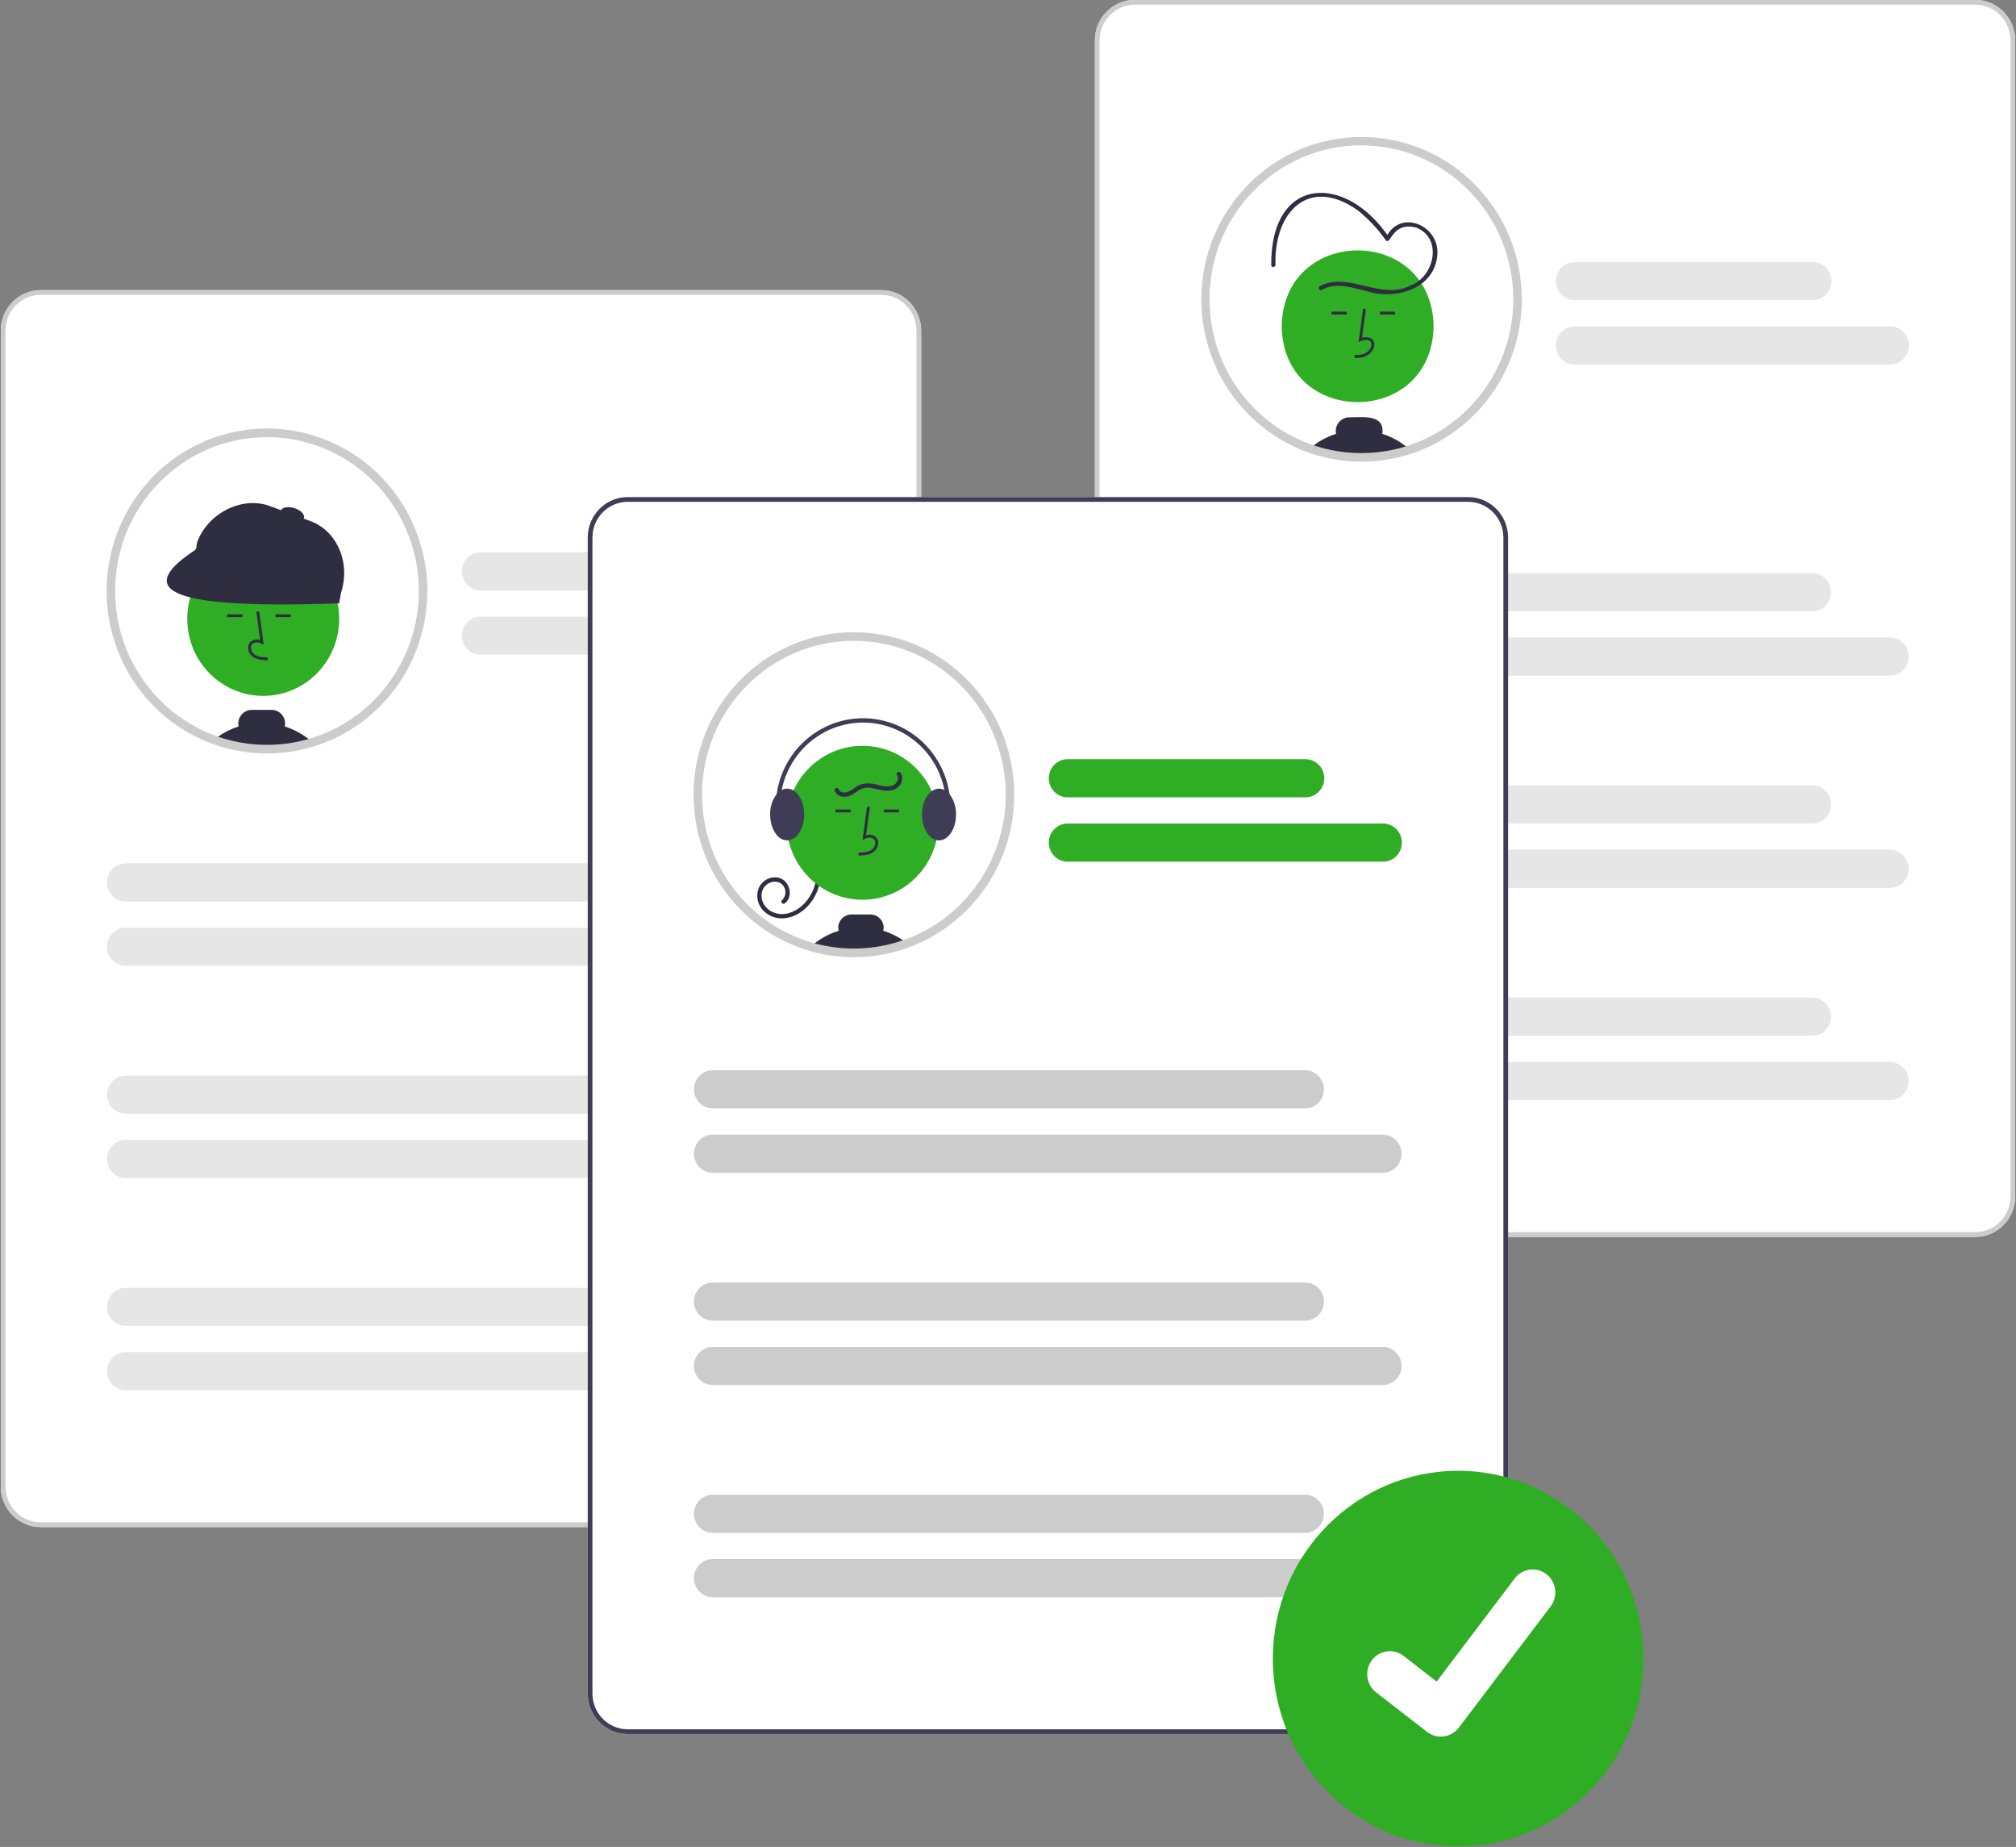 <svg xmlns="http://www.w3.org/2000/svg" xmlns:xlink="http://www.w3.org/1999/xlink" width="119" height="109" xml:space="preserve"><rect width="100%" height="100%" fill="#808080" stroke="none"/><defs><clipPath id="clip0"><rect x="223" y="491" width="119" height="109"></rect></clipPath></defs><g clip-path="url(#clip0)" transform="translate(-223 -491)"><path d="M94.734 111.846 45.12 111.846C43.819 111.845 42.766 110.791 42.764 109.49L42.764 42.138C42.766 40.837 43.819 39.783 45.12 39.782L94.734 39.782C96.034 39.783 97.088 40.837 97.09 42.138L97.09 109.49C97.088 110.791 96.034 111.845 94.734 111.846Z" fill="#FFFFFF" transform="matrix(1 0 0 1.013 180.283 467.823)"></path><path d="M67.69 57.31C67.69 61.301 65.123 64.838 61.329 66.075 61.273 66.092 61.218 66.11 61.162 66.126 60.922 66.2 60.679 66.263 60.432 66.317 59.985 66.414 59.531 66.477 59.074 66.505 58.876 66.519 58.676 66.525 58.475 66.525 57.438 66.526 56.408 66.352 55.429 66.009 55.4 65.999 55.372 65.989 55.344 65.979 50.557 64.25 48.078 58.968 49.807 54.181 51.536 49.394 56.818 46.915 61.605 48.644 65.257 49.962 67.69 53.428 67.69 57.31Z" fill="#FFFFFF" transform="matrix(1 0 0 1.013 180.283 467.823)"></path><path d="M19.974 36.058C19.974 38.534 17.967 40.541 15.491 40.541 13.014 40.541 11.007 38.534 11.007 36.058 11.007 33.582 13.014 31.575 15.491 31.575 17.967 31.575 19.974 33.582 19.974 36.058Z" fill="#2FAD25" transform="matrix(1 0 0 1.013 223.047 491)"></path><path d="M58.516 61.348 58.521 61.18C58.209 61.172 57.934 61.152 57.728 61.001 57.61 60.91 57.537 60.771 57.529 60.622 57.521 60.531 57.557 60.441 57.625 60.379 57.784 60.283 57.983 60.281 58.144 60.375L58.282 60.438 58.016 58.496 57.85 58.519 58.076 60.171C57.888 60.101 57.678 60.132 57.517 60.251 57.409 60.346 57.352 60.485 57.361 60.628 57.371 60.829 57.469 61.015 57.629 61.136 57.895 61.33 58.239 61.34 58.516 61.348Z" fill="#2F2E41" transform="matrix(1 0 0 1.013 180.283 467.823)"></path><path d="M13.363 35.787 14.265 35.787 14.265 35.954 13.363 35.954Z" fill="#2F2E41" transform="matrix(1 0 0 1.013 223.047 491)"></path><path d="M16.211 35.787 17.114 35.787 17.114 35.954 16.211 35.954Z" fill="#2F2E41" transform="matrix(1 0 0 1.013 223.047 491)"></path><path d="M59.528 65.2C59.54 65.145 59.547 65.089 59.547 65.032 59.546 64.593 59.19 64.237 58.751 64.237L57.578 64.237C57.139 64.237 56.783 64.593 56.782 65.032 56.782 65.089 56.788 65.145 56.801 65.201 56.358 65.34 55.94 65.547 55.56 65.815 55.486 65.866 55.414 65.921 55.344 65.979 55.372 65.989 55.4 65.999 55.429 66.009 56.408 66.352 57.438 66.526 58.475 66.525 58.676 66.525 58.876 66.519 59.074 66.505 59.531 66.477 59.985 66.414 60.432 66.317 60.679 66.263 60.922 66.2 61.162 66.126 60.688 65.707 60.132 65.392 59.528 65.2Z" fill="#2F2E41" transform="matrix(1 0 0 1.013 180.283 467.823)"></path><path d="M59.378 66.399C59.269 66.407 59.164 66.443 59.074 66.505 59.531 66.477 59.985 66.414 60.432 66.317Z" fill="#2F2E41" transform="matrix(1 0 0 1.013 180.283 467.823)"></path><path d="M62.321 57.867 54.532 55.018C54.358 54.954 54.269 54.762 54.333 54.588L54.359 54.464C54.967 52.801 56.983 51.755 58.646 52.363L61.043 53.239C62.706 53.848 63.428 55.817 62.82 57.479L62.751 57.668C62.687 57.841 62.495 57.931 62.321 57.867Z" fill="#2F2E41" transform="matrix(1 0 0 1.013 180.283 467.823)"></path><path d="M62.74 58.025C51.885 58.426 50.936 57.062 54.244 54.917L54.946 53.626 62.987 56.558Z" fill="#2F2E41" transform="matrix(1 0 0 1.013 180.283 467.823)"></path><path d="M60.372 52.887C60.372 53.281 60.203 53.6 59.994 53.6 59.786 53.6 59.617 53.281 59.617 52.887 59.617 52.493 59.786 52.174 59.994 52.174 60.203 52.174 60.372 52.493 60.372 52.887Z" fill="#2F2E41" transform="matrix(0.288 -0.969 0.957 0.291 172.367 564.095)"></path><path d="M58.475 66.776C57.41 66.778 56.352 66.599 55.346 66.246L55.258 66.215C50.341 64.438 47.796 59.012 49.573 54.095 51.35 49.178 56.776 46.633 61.693 48.41 66.609 50.187 69.155 55.613 67.378 60.53 66.386 63.275 64.182 65.41 61.406 66.313 61.347 66.332 61.291 66.35 61.234 66.367 60.996 66.441 60.743 66.506 60.486 66.562 60.026 66.662 59.559 66.727 59.09 66.756 58.888 66.769 58.681 66.776 58.475 66.776ZM58.475 48.347C53.524 48.348 49.511 52.362 49.512 57.313 49.513 61.089 51.879 64.459 55.429 65.743L55.513 65.772C56.465 66.105 57.467 66.275 58.475 66.274 58.67 66.274 58.865 66.267 59.057 66.254 59.502 66.227 59.944 66.165 60.379 66.071 60.623 66.018 60.862 65.956 61.088 65.886 61.144 65.87 61.197 65.853 61.251 65.836 65.958 64.302 68.532 59.243 66.998 54.535 65.796 50.845 62.356 48.347 58.475 48.347Z" fill="#CCCCCC" transform="matrix(1 0 0 1.013 180.283 467.823)"></path><path d="M94.734 111.846 45.12 111.846C43.819 111.845 42.766 110.791 42.764 109.49L42.764 42.138C42.766 40.837 43.819 39.783 45.12 39.782L94.734 39.782C96.034 39.783 97.088 40.837 97.09 42.138L97.09 109.49C97.088 110.791 96.034 111.845 94.734 111.846ZM45.12 40.059C43.972 40.06 43.042 40.99 43.041 42.138L43.041 109.49C43.042 110.638 43.972 111.568 45.12 111.569L94.734 111.569C95.881 111.568 96.811 110.638 96.812 109.49L96.812 42.138C96.811 40.99 95.881 40.06 94.734 40.059Z" fill="#CCCCCC" transform="matrix(1 0 0 1.013 180.283 467.823)"></path><path d="M85.129 57.275 71.09 57.275C70.477 57.274 69.98 56.776 69.981 56.162 69.981 55.55 70.478 55.054 71.09 55.053L85.129 55.053C85.742 55.053 86.24 55.549 86.241 56.162 86.242 56.776 85.745 57.274 85.132 57.275 85.131 57.275 85.13 57.275 85.129 57.275Z" fill="#E6E6E6" transform="matrix(1 0 0 1.013 180.283 467.823)"></path><path d="M89.71 61.023 71.09 61.023C70.477 61.022 69.98 60.524 69.981 59.911 69.981 59.299 70.478 58.802 71.09 58.802L89.71 58.802C90.324 58.802 90.82 59.3 90.82 59.914 90.819 60.526 90.323 61.022 89.71 61.023Z" fill="#E6E6E6" transform="matrix(1 0 0 1.013 180.283 467.823)"></path><path d="M85.109 75.4 50.143 75.4C49.53 75.4 49.032 74.904 49.031 74.29 49.03 73.677 49.527 73.179 50.141 73.178 50.141 73.178 50.142 73.178 50.143 73.178L85.109 73.178C85.722 73.179 86.219 73.677 86.218 74.29 86.217 74.903 85.721 75.399 85.109 75.4Z" fill="#E6E6E6" transform="matrix(1 0 0 1.013 180.283 467.823)"></path><path d="M89.69 79.148 50.143 79.148C49.53 79.149 49.032 78.652 49.031 78.039 49.03 77.425 49.527 76.927 50.141 76.927 50.141 76.927 50.142 76.927 50.143 76.927L89.69 76.927C90.303 76.926 90.801 77.423 90.802 78.036 90.803 78.649 90.306 79.147 89.693 79.148 89.692 79.148 89.691 79.148 89.69 79.148Z" fill="#E6E6E6" transform="matrix(1 0 0 1.013 180.283 467.823)"></path><path d="M85.109 87.763 50.143 87.763C49.53 87.763 49.033 87.266 49.033 86.653 49.033 86.039 49.53 85.542 50.143 85.542L85.109 85.542C85.722 85.542 86.219 86.039 86.219 86.653 86.219 87.266 85.722 87.763 85.109 87.763Z" fill="#E6E6E6" transform="matrix(1 0 0 1.013 180.283 467.823)"></path><path d="M89.69 91.512 50.143 91.512C49.53 91.512 49.033 91.015 49.033 90.401 49.033 89.788 49.53 89.29 50.143 89.29L89.69 89.29C90.303 89.29 90.801 89.788 90.801 90.401 90.801 91.014 90.303 91.512 89.69 91.512Z" fill="#E6E6E6" transform="matrix(1 0 0 1.013 180.283 467.823)"></path><path d="M85.109 100.127 50.143 100.127C49.53 100.127 49.033 99.63 49.033 99.016 49.033 98.403 49.53 97.906 50.143 97.906L85.109 97.906C85.722 97.906 86.219 98.403 86.219 99.016 86.219 99.63 85.722 100.127 85.109 100.127Z" fill="#E6E6E6" transform="matrix(1 0 0 1.013 180.283 467.823)"></path><path d="M89.69 103.875 50.143 103.875C49.53 103.875 49.033 103.378 49.033 102.765 49.033 102.151 49.53 101.654 50.143 101.654L89.69 101.654C90.303 101.654 90.801 102.151 90.801 102.765 90.801 103.378 90.303 103.875 89.69 103.875Z" fill="#E6E6E6" transform="matrix(1 0 0 1.013 180.283 467.823)"></path><path d="M159.314 94.939 109.701 94.939C108.4 94.937 107.346 93.883 107.345 92.583L107.345 25.23C107.346 23.93 108.4 22.876 109.701 22.874L159.314 22.874C160.615 22.876 161.669 23.93 161.67 25.23L161.67 92.583C161.669 93.883 160.615 94.937 159.314 94.939Z" fill="#FFFFFF" transform="matrix(1 0 0 1.013 180.283 467.823)"></path><path d="M159.314 94.939 109.701 94.939C108.4 94.937 107.346 93.883 107.345 92.583L107.345 25.23C107.346 23.93 108.4 22.876 109.701 22.874L159.314 22.874C160.615 22.876 161.669 23.93 161.67 25.23L161.67 92.583C161.669 93.883 160.615 94.937 159.314 94.939ZM109.701 23.151C108.553 23.153 107.623 24.083 107.622 25.23L107.622 92.583C107.623 93.73 108.553 94.66 109.701 94.662L159.314 94.662C160.462 94.66 161.392 93.73 161.393 92.583L161.393 25.23C161.392 24.083 160.462 23.153 159.314 23.151Z" fill="#CCCCCC" transform="matrix(1 0 0 1.013 180.283 467.823)"></path><path d="M132.294 40.311C132.294 45.4 128.169 49.526 123.08 49.526 117.99 49.526 113.865 45.4 113.865 40.311 113.865 35.222 117.99 31.096 123.08 31.096 128.168 31.098 132.293 35.222 132.294 40.311Z" fill="#FFFFFF" transform="matrix(1 0 0 1.013 180.283 467.823)"></path><path d="M127.339 41.888C127.238 47.781 118.472 47.78 118.372 41.888 118.472 35.994 127.239 35.995 127.339 41.888Z" fill="#2FAD25" transform="matrix(1 0 0 1.013 180.283 467.823)"></path><path d="M122.677 43.717 122.672 43.55C123.827 43.704 124.076 42.273 122.911 42.808L123.177 40.865 123.343 40.888 123.117 42.54C124.343 42.358 123.89 43.885 122.677 43.717Z" fill="#2F2E41" transform="matrix(1 0 0 1.013 180.283 467.823)"></path><path d="M81.4 18.156 82.302 18.156 82.302 18.323 81.4 18.323Z" fill="#2F2E41" transform="matrix(1 0 0 1.013 223.047 491)"></path><path d="M78.552 18.156 79.454 18.156 79.454 18.323 78.552 18.323Z" fill="#2F2E41" transform="matrix(1 0 0 1.013 223.047 491)"></path><path d="M124.308 48.156C124.484 46.969 123.095 47.204 122.359 47.192 121.919 47.194 121.563 47.552 121.564 47.992 121.564 48.047 121.57 48.102 121.582 48.155 121.012 48.331 120.485 48.622 120.033 49.01 121.94 49.675 124.012 49.698 125.933 49.075 125.465 48.655 124.91 48.341 124.308 48.156Z" fill="#2F2E41" transform="matrix(1 0 0 1.013 180.283 467.823)"></path><path d="M120.747 39.767C121.578 39.287 122.586 39.656 123.444 39.857 125.072 40.358 127.356 39.731 127.554 37.791 127.76 35.987 125.292 34.981 124.503 36.777L124.733 36.747C122.175 32.945 117.725 33.089 117.754 38.316 117.745 38.478 117.996 38.477 118.006 38.316 117.912 35.236 119.95 33.131 122.831 35.11 123.475 35.614 124.042 36.208 124.516 36.874 124.816 37.21 124.881 35.762 126.318 36.141 127.898 36.754 127.382 39.017 125.97 39.514 124.224 40.406 122.333 38.676 120.62 39.55 120.562 39.587 120.544 39.665 120.581 39.724 120.617 39.78 120.689 39.799 120.747 39.767Z" fill="#2F2E41" transform="matrix(1 0 0 1.013 180.283 467.823)"></path><path d="M123.08 49.777C117.856 49.773 113.625 45.535 113.629 40.311 113.634 35.088 117.872 30.857 123.095 30.861 128.319 30.865 132.55 35.103 132.546 40.327 132.542 44.422 129.905 48.049 126.011 49.314 125.064 49.622 124.075 49.778 123.08 49.777ZM123.08 31.348C118.128 31.347 114.114 35.36 114.113 40.311 114.113 45.262 118.126 49.277 123.077 49.277 128.028 49.278 132.042 45.265 132.043 40.314 132.043 40.313 132.043 40.312 132.043 40.311 132.037 35.363 128.028 31.353 123.08 31.348Z" fill="#CCCCCC" transform="matrix(1 0 0 1.013 180.283 467.823)"></path><path d="M149.71 40.367 135.671 40.367C135.057 40.367 134.56 39.87 134.56 39.256 134.56 38.643 135.057 38.146 135.671 38.146L149.71 38.146C150.323 38.146 150.821 38.643 150.821 39.256 150.821 39.87 150.323 40.367 149.71 40.367Z" fill="#E6E6E6" transform="matrix(1 0 0 1.013 180.283 467.823)"></path><path d="M154.291 44.115 135.671 44.115C135.057 44.116 134.56 43.62 134.559 43.006 134.558 42.393 135.055 41.895 135.668 41.894 135.669 41.894 135.67 41.894 135.671 41.894L154.291 41.894C154.905 41.894 155.402 42.391 155.402 43.005 155.402 43.618 154.905 44.115 154.291 44.115Z" fill="#E6E6E6" transform="matrix(1 0 0 1.013 180.283 467.823)"></path><path d="M149.69 58.492 114.724 58.492C114.111 58.491 113.614 57.994 113.615 57.38 113.616 56.768 114.112 56.272 114.724 56.271L149.69 56.271C150.303 56.271 150.8 56.768 150.8 57.382 150.8 57.995 150.303 58.492 149.69 58.492Z" fill="#E6E6E6" transform="matrix(1 0 0 1.013 180.283 467.823)"></path><path d="M154.271 62.241 114.724 62.241C114.111 62.242 113.613 61.745 113.612 61.131 113.611 60.518 114.108 60.02 114.721 60.019 114.722 60.019 114.723 60.019 114.724 60.019L154.271 60.019C154.884 60.019 155.381 60.517 155.381 61.13 155.381 61.743 154.884 62.241 154.271 62.241Z" fill="#E6E6E6" transform="matrix(1 0 0 1.013 180.283 467.823)"></path><path d="M149.69 70.856 114.724 70.856C114.111 70.855 113.614 70.357 113.615 69.744 113.616 69.132 114.112 68.635 114.724 68.635L149.69 68.635C150.303 68.635 150.8 69.132 150.8 69.745 150.8 70.359 150.303 70.856 149.69 70.856Z" fill="#E6E6E6" transform="matrix(1 0 0 1.013 180.283 467.823)"></path><path d="M154.271 74.604 114.724 74.604C114.111 74.605 113.613 74.109 113.612 73.495 113.611 72.882 114.108 72.384 114.721 72.383 114.722 72.383 114.723 72.383 114.724 72.383L154.271 72.383C154.884 72.383 155.381 72.88 155.381 73.494 155.381 74.107 154.884 74.604 154.271 74.604Z" fill="#E6E6E6" transform="matrix(1 0 0 1.013 180.283 467.823)"></path><path d="M149.69 83.22 114.724 83.22C114.111 83.22 113.613 82.722 113.613 82.109 113.613 81.496 114.111 80.998 114.724 80.998L149.69 80.998C150.303 80.998 150.8 81.496 150.8 82.109 150.8 82.722 150.303 83.219 149.69 83.219Z" fill="#E6E6E6" transform="matrix(1 0 0 1.013 180.283 467.823)"></path><path d="M154.271 86.968 114.724 86.968C114.111 86.968 113.613 86.471 113.613 85.857 113.613 85.244 114.111 84.747 114.724 84.747L154.271 84.747C154.884 84.747 155.381 85.244 155.381 85.857 155.381 86.471 154.884 86.968 154.271 86.968Z" fill="#E6E6E6" transform="matrix(1 0 0 1.013 180.283 467.823)"></path><path d="M129.38 123.903 79.766 123.903C78.466 123.902 77.412 122.848 77.41 121.547L77.41 54.195C77.412 52.894 78.466 51.84 79.766 51.839L129.38 51.839C130.681 51.84 131.735 52.894 131.736 54.195L131.736 121.547C131.735 122.848 130.681 123.902 129.38 123.903Z" fill="#FFFFFF" transform="matrix(1 0 0 1.013 180.283 467.823)"></path><path d="M83.904 69.178C83.901 71.627 84.876 73.977 86.613 75.704 86.686 75.776 86.759 75.847 86.834 75.916 87.283 76.336 87.773 76.71 88.296 77.031 88.397 77.094 88.498 77.153 88.601 77.211 89.13 77.509 89.688 77.754 90.266 77.942 90.365 77.975 90.467 78.006 90.568 78.034 92.406 78.561 94.361 78.506 96.166 77.877 96.201 77.864 96.236 77.852 96.271 77.839 101.054 76.099 103.52 70.811 101.78 66.028 100.04 61.245 94.752 58.778 89.969 60.518 86.328 61.843 83.905 65.303 83.904 69.178Z" fill="#FFFFFF" transform="matrix(1 0 0 1.013 180.283 467.823)"></path><path d="M91.173 73.695C91.178 74.408 90.914 75.098 90.436 75.627 89.962 76.148 89.257 76.492 88.545 76.35 87.889 76.218 87.357 75.645 87.423 74.953 87.465 74.382 87.961 73.954 88.531 73.996 88.589 74 88.646 74.009 88.702 74.023 89.325 74.184 89.573 75.082 89.054 75.503 88.929 75.604 88.751 75.427 88.876 75.325 89.132 75.091 89.15 74.695 88.916 74.439 88.855 74.373 88.781 74.32 88.699 74.285 88.284 74.152 87.84 74.381 87.707 74.796 87.688 74.856 87.676 74.919 87.672 74.983 87.631 75.567 88.078 76.007 88.627 76.11 89.221 76.222 89.81 75.918 90.212 75.499 90.673 75.012 90.927 74.365 90.922 73.695 90.924 73.625 90.982 73.571 91.052 73.573 91.118 73.575 91.171 73.628 91.173 73.695Z" fill="#2F2E41" transform="matrix(1 0 0 1.013 180.283 467.823)"></path><path d="M55.346 47.934C55.346 50.41 53.339 52.418 50.863 52.418 48.387 52.418 46.38 50.41 46.38 47.934 46.38 45.458 48.387 43.451 50.863 43.451 53.339 43.451 55.346 45.458 55.346 47.934Z" fill="#2FAD25" transform="matrix(1 0 0 1.013 223.047 491)"></path><path d="M93.398 72.722 93.393 72.554C93.705 72.546 93.98 72.526 94.186 72.375 94.305 72.284 94.377 72.145 94.385 71.996 94.393 71.904 94.357 71.815 94.289 71.753 94.13 71.657 93.931 71.655 93.77 71.749L93.632 71.812 93.898 69.87 94.064 69.892 93.838 71.545C94.026 71.475 94.236 71.505 94.397 71.625 94.505 71.72 94.563 71.859 94.553 72.002 94.543 72.203 94.445 72.389 94.285 72.51 94.02 72.704 93.675 72.714 93.398 72.722Z" fill="#2F2E41" transform="matrix(1 0 0 1.013 180.283 467.823)"></path><path d="M52.121 47.161 53.023 47.161 53.023 47.328 52.121 47.328Z" fill="#2F2E41" transform="matrix(1 0 0 1.013 223.047 491)"></path><path d="M49.273 47.161 50.175 47.161 50.175 47.328 49.273 47.328Z" fill="#2F2E41" transform="matrix(1 0 0 1.013 223.047 491)"></path><path d="M90.568 78.034C92.406 78.561 94.361 78.506 96.166 77.877 96.201 77.864 96.236 77.852 96.271 77.839 95.845 77.511 95.364 77.262 94.851 77.105 94.887 76.976 94.886 76.84 94.849 76.712 94.745 76.377 94.433 76.151 94.082 76.155L92.99 76.155C92.64 76.15 92.329 76.376 92.225 76.711 92.188 76.839 92.187 76.976 92.224 77.105 91.771 77.244 91.344 77.453 90.957 77.726 90.879 77.78 90.804 77.837 90.731 77.897 90.676 77.941 90.621 77.987 90.568 78.034Z" fill="#2F2E41" transform="matrix(1 0 0 1.013 180.283 467.823)"></path><path d="M97.139 70.333C97.139 71.089 97.511 71.715 97.995 71.824 98.044 71.835 98.094 71.841 98.145 71.841 98.698 71.841 99.15 71.165 99.15 70.333 99.162 69.904 99.025 69.484 98.763 69.145 98.681 69.046 98.581 68.965 98.467 68.905 98.367 68.853 98.257 68.826 98.145 68.825 97.99 68.827 97.841 68.878 97.716 68.969 97.376 69.211 97.139 69.731 97.139 70.333Z" fill="#3F3D56" transform="matrix(1 0 0 1.013 180.283 467.823)"></path><path d="M88.176 70.333C88.176 70.983 88.451 71.538 88.836 71.75 88.942 71.809 89.06 71.84 89.181 71.841 89.208 71.841 89.235 71.839 89.261 71.836 89.777 71.775 90.186 71.125 90.186 70.333 90.186 69.699 89.924 69.155 89.554 68.933 89.442 68.864 89.313 68.826 89.181 68.825 89.069 68.826 88.958 68.853 88.859 68.905 88.745 68.965 88.644 69.047 88.562 69.146 88.3 69.485 88.164 69.905 88.176 70.333Z" fill="#3F3D56" transform="matrix(1 0 0 1.013 180.283 467.823)"></path><path d="M88.898 71.605C88.968 71.605 89.024 71.549 89.024 71.479 89.024 71.466 89.022 71.452 89.018 71.439 88.155 68.874 89.535 66.095 92.101 65.232 94.666 64.37 97.445 65.75 98.307 68.315 98.586 69.144 98.638 70.033 98.457 70.888 98.443 70.957 98.487 71.023 98.555 71.037 98.623 71.051 98.689 71.008 98.704 70.94 99.291 68.156 97.51 65.423 94.726 64.836 91.942 64.248 89.209 66.029 88.621 68.813 88.432 69.713 88.486 70.648 88.78 71.519 88.797 71.571 88.845 71.605 88.898 71.605Z" fill="#3F3D56" transform="matrix(1 0 0 1.013 180.283 467.823)"></path><path d="M95.879 67.904C96.032 68.154 95.992 68.477 95.782 68.682 95.539 68.954 95.151 68.971 94.814 68.92 94.436 68.864 94.034 68.687 93.652 68.806 93.325 68.908 93.093 69.204 92.754 69.278 92.453 69.344 92.093 69.257 91.988 68.936 91.937 68.782 92.18 68.716 92.23 68.869 92.298 69.077 92.593 69.073 92.761 69.015 93.032 68.923 93.24 68.699 93.506 68.592 93.823 68.494 94.162 68.495 94.478 68.595 94.778 68.663 95.124 68.763 95.424 68.636 95.645 68.543 95.822 68.248 95.662 68.031 95.567 67.9 95.785 67.775 95.879 67.904Z" fill="#2F2E41" transform="matrix(1 0 0 1.013 180.283 467.823)"></path><path d="M93.119 78.644C92.233 78.645 91.35 78.521 90.499 78.276 90.399 78.248 90.293 78.216 90.188 78.181 89.594 77.988 89.021 77.736 88.477 77.43 88.375 77.373 88.273 77.312 88.165 77.245 87.627 76.915 87.124 76.531 86.662 76.1 86.586 76.029 86.511 75.956 86.437 75.883 82.735 72.192 82.726 66.199 86.417 62.497 90.108 58.795 96.101 58.786 99.803 62.477 103.505 66.168 103.514 72.162 99.823 75.863 98.843 76.846 97.66 77.601 96.356 78.075 96.322 78.088 96.286 78.101 96.25 78.113 95.244 78.466 94.185 78.645 93.119 78.644ZM93.119 60.214C88.168 60.215 84.155 64.228 84.156 69.179 84.156 71.561 85.104 73.845 86.791 75.526 86.861 75.595 86.932 75.665 87.005 75.733 87.442 76.141 87.919 76.504 88.428 76.817 88.531 76.881 88.627 76.938 88.723 76.992 89.239 77.282 89.781 77.52 90.344 77.703 90.443 77.736 90.541 77.766 90.636 77.792 92.424 78.305 94.327 78.252 96.083 77.639L96.184 77.603C100.837 75.909 103.235 70.765 101.542 66.113 100.253 62.572 96.887 60.215 93.119 60.214Z" fill="#CCCCCC" transform="matrix(1 0 0 1.013 180.283 467.823)"></path><path d="M129.38 123.903 79.766 123.903C78.466 123.902 77.412 122.848 77.41 121.547L77.41 54.195C77.412 52.894 78.466 51.84 79.766 51.839L129.38 51.839C130.681 51.84 131.735 52.894 131.736 54.195L131.736 121.547C131.735 122.848 130.681 123.902 129.38 123.903ZM79.766 52.116C78.619 52.117 77.689 53.047 77.688 54.195L77.688 121.547C77.689 122.695 78.619 123.625 79.766 123.626L129.38 123.626C130.528 123.625 131.458 122.695 131.459 121.547L131.459 54.195C131.458 53.047 130.528 52.117 129.38 52.116Z" fill="#3F3D56" transform="matrix(1 0 0 1.013 180.283 467.823)"></path><path d="M119.775 69.331 105.736 69.331C105.123 69.331 104.626 68.834 104.626 68.221 104.626 67.608 105.123 67.11 105.736 67.11L119.775 67.11C120.389 67.11 120.886 67.607 120.886 68.221 120.886 68.834 120.389 69.331 119.775 69.331Z" fill="#2FAD25" transform="matrix(1 0 0 1.013 180.283 467.823)"></path><path d="M124.357 73.08 105.736 73.08C105.123 73.08 104.626 72.583 104.626 71.969 104.626 71.356 105.123 70.859 105.736 70.859L124.357 70.859C124.97 70.859 125.467 71.356 125.467 71.969 125.467 72.583 124.97 73.08 124.357 73.08Z" fill="#2FAD25" transform="matrix(1 0 0 1.013 180.283 467.823)"></path><path d="M119.755 87.457 84.79 87.457C84.176 87.457 83.679 86.959 83.679 86.346 83.679 85.733 84.176 85.235 84.79 85.235L119.755 85.235C120.368 85.235 120.866 85.733 120.866 86.346 120.866 86.959 120.368 87.457 119.755 87.457Z" fill="#CCCCCC" transform="matrix(1 0 0 1.013 180.283 467.823)"></path><path d="M124.336 91.205 84.79 91.205C84.176 91.205 83.679 90.708 83.679 90.094 83.679 89.481 84.176 88.984 84.79 88.984L124.336 88.984C124.95 88.984 125.447 89.481 125.447 90.094 125.447 90.708 124.95 91.205 124.336 91.205Z" fill="#CCCCCC" transform="matrix(1 0 0 1.013 180.283 467.823)"></path><path d="M119.755 99.82 84.79 99.82C84.176 99.82 83.68 99.322 83.68 98.708 83.681 98.096 84.177 97.6 84.79 97.599L119.755 97.599C120.368 97.599 120.866 98.096 120.866 98.71 120.866 99.323 120.368 99.82 119.755 99.82Z" fill="#CCCCCC" transform="matrix(1 0 0 1.013 180.283 467.823)"></path><path d="M124.336 103.569 84.79 103.569C84.176 103.568 83.68 103.07 83.68 102.457 83.681 101.844 84.177 101.348 84.79 101.347L124.336 101.347C124.95 101.347 125.447 101.845 125.447 102.458 125.447 103.071 124.95 103.569 124.336 103.569Z" fill="#CCCCCC" transform="matrix(1 0 0 1.013 180.283 467.823)"></path><path d="M119.755 112.184 84.79 112.184C84.176 112.184 83.679 111.687 83.679 111.073 83.679 110.46 84.176 109.963 84.79 109.963L119.755 109.963C120.368 109.963 120.866 110.46 120.866 111.073 120.866 111.687 120.368 112.184 119.755 112.184Z" fill="#CCCCCC" transform="matrix(1 0 0 1.013 180.283 467.823)"></path><path d="M124.336 115.932 84.79 115.932C84.176 115.932 83.679 115.435 83.679 114.822 83.679 114.208 84.176 113.711 84.79 113.711L124.336 113.711C124.95 113.711 125.447 114.208 125.447 114.822 125.447 115.435 124.95 115.932 124.336 115.932Z" fill="#CCCCCC" transform="matrix(1 0 0 1.013 180.283 467.823)"></path><path d="M128.804 108.566C122.761 108.56 117.856 113.453 117.85 119.497 117.843 125.54 122.736 130.445 128.78 130.452 128.788 130.452 128.796 130.452 128.804 130.452L128.804 130.452C134.848 130.441 139.738 125.533 139.728 119.49 139.717 113.461 134.833 108.577 128.804 108.566Z" fill="#2FAD25" transform="matrix(1 0 0 1.013 180.283 467.823)"></path><path d="M127.766 124.054C127.478 124.054 127.198 123.961 126.967 123.788L126.953 123.777 123.944 121.475C123.358 121.025 123.248 120.186 123.698 119.6 124.147 119.015 124.985 118.905 125.571 119.353L127.52 120.847 132.126 114.839C132.575 114.253 133.414 114.142 134 114.591 134 114.591 134 114.591 134 114.591L134 114.591 134 114.591 133.972 114.631 134.001 114.591C134.586 115.041 134.697 115.88 134.248 116.466L128.831 123.53C128.577 123.86 128.184 124.053 127.767 124.052Z" fill="#FFFFFF" transform="matrix(1 0 0 1.013 180.283 467.823)"></path></g></svg>